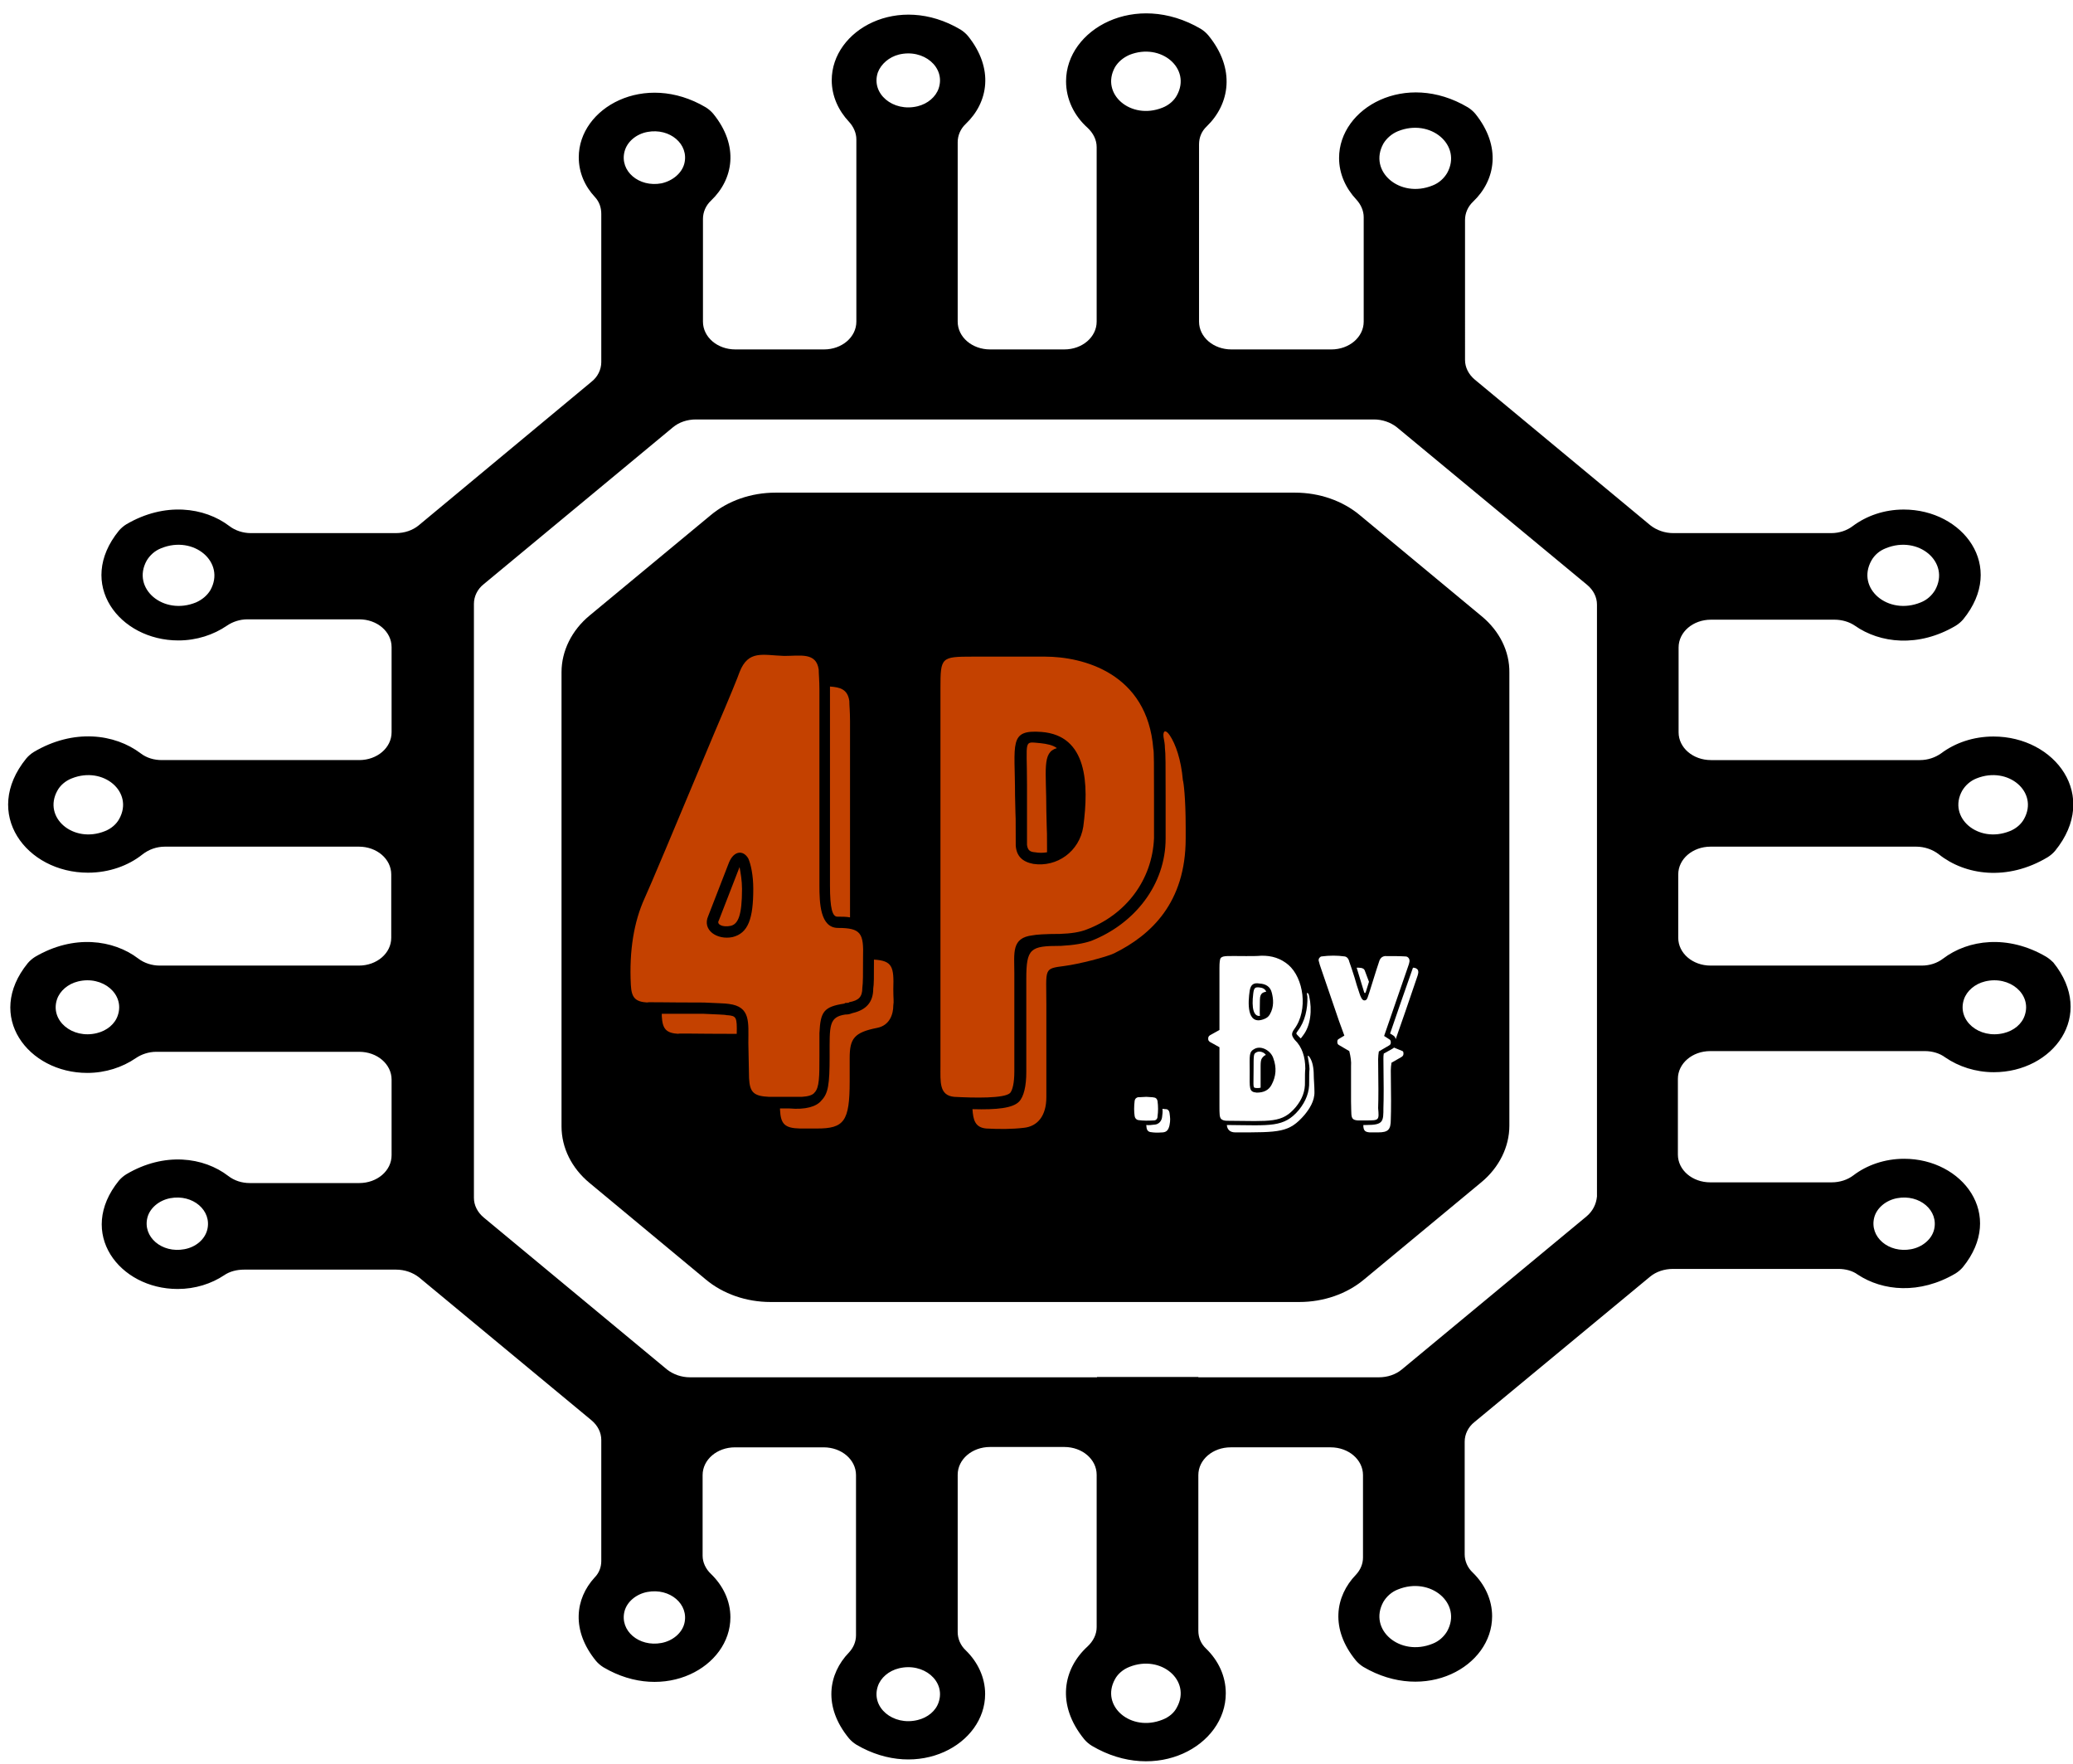 <?xml version="1.0" encoding="UTF-8"?> <svg xmlns="http://www.w3.org/2000/svg" xmlns:xlink="http://www.w3.org/1999/xlink" version="1.1" x="0px" y="0px" viewBox="0 0 589.2 501.2" style="enable-background:new 0 0 589.2 501.2;" xml:space="preserve"> <style type="text/css"> .st0{fill:#C44100;} .st1{fill:#FFFFFF;} .st2{display:none;} .st3{display:inline;fill:#FFFFFF;} </style> <g id="Слой_3"> <image style="display:none;overflow:visible;" width="844" height="620" transform="matrix(1.617 0 0 1.617 -310.753 -68.091)"> </image> <path d="M421.1,175.1l-34.6-28.7c-4.9-4.1-11.5-6.4-18.4-6.4H220.4c-6.9,0-13.5,2.3-18.4,6.4l-34.4,28.5c-5.1,4.2-8,10.1-8,16.1 v129.1c0,6.1,2.9,11.9,8,16.1l33,27.4c4.9,4.1,11.5,6.4,18.4,6.4h150.3c6.9,0,13.5-2.3,18.4-6.4l33.3-27.6c5.1-4.2,8-10.1,8-16.1 V191.2C429.1,185.1,426.2,179.3,421.1,175.1z"></path> <g id="Слой_2"> </g> <g> <path class="st0" d="M218.6,311.7c-4.3-0.2-5.5-1.2-5.7-5.3l-0.2-10c0-5.9,0.7-10.3-5.5-11.1c-1.1-0.2-3.6-0.2-7.1-0.4 c-11.6,0-16.9-0.2-16,0c-3.6-0.2-4.6-1.4-4.8-5c-0.5-9.8,0.9-18,3.9-24.6c1.4-3,8-18.7,20-47.4c4.3-10,6.6-15.7,7-16.9 c2.5-6.4,6.6-4.8,12.7-4.6c4.6,0,9.1-1.1,9.8,3.9c0,1.2,0.2,3,0.2,5.7v55.6c0,5,0.2,12.1,5.3,12.1c6.6,0,7.3,1.6,7.1,8.4 c0,4.6,0,7.3-0.2,8.6c0,2.7-1.1,3.6-3.7,4.1c-0.2,0.2-0.4,0.2-0.7,0.2c-0.4,0-0.5,0-0.7,0.2c-5.9,0.9-6.8,2.3-7.1,8.4v6.6 c0,5.7,0,8.9-1.4,10.3c-0.5,0.7-1.8,1.1-3.6,1.2H218.6z M206.8,288.5h-0.2c-0.7-0.2-3-0.2-6.6-0.4h-11.9v0.7 c0.2,3.6,1.2,4.8,4.8,5c-0.9-0.2,4.5,0,16,0h0.5C209.5,289.1,209.3,288.7,206.8,288.5z M208.2,266.3c4.5-1.1,5.9-5.3,5.9-13.7 c0-3.9-0.7-7-1.4-8.6c-1.4-2.5-4.1-2.3-5.5,1.1l-5.9,15.2C199.5,264.3,203.8,267.2,208.2,266.3z M207.7,263.1 c2.1-0.5,3.2-3,3.2-10.5c0-2.3-0.4-4.6-0.7-6.2l-5.9,15.2C203.6,262.7,205.4,263.6,207.7,263.1z M248.4,272.7c0,5.2,0,7-0.2,8.2 c0,3.9-2,6.1-5.9,7c-0.5,0.2-1.1,0.4-1.8,0.4h-0.2c-4.8,0.7-4.5,3.2-4.5,11.9c0,8-0.4,10.5-2.3,12.5c-1.4,1.8-4.6,2.7-9.1,2.3 h-2.7v0.4c0.2,4.1,1.4,5.2,5.7,5.3h4.8c7.7,0,9.3-2,9.3-13.4v-6.6c0-5.5,1.2-7.3,7.8-8.6c3.6-0.7,4.6-3.9,4.6-6.4 c0.2-1.2,0-1.8,0-4.6C254.1,274.8,253.7,273,248.4,272.7z M235.9,195.1v56.5c0,6.6,0.7,8.9,2.1,8.9c1.4,0,2.5,0,3.6,0.2v-55.8 c0-2.7-0.2-4.5-0.2-5.7C240.9,195.8,238.7,195.3,235.9,195.1z"></path> <path class="st0" d="M328,226.1v12.1c-0.5,11.9-8,21.8-19.3,26c-1.8,0.7-4.3,1.1-7.5,1.2c-4.1,0-6.8,0.2-7.7,0.4 c-6.1,0.7-5.2,5-5.2,10.7v28c0,3.2-0.5,5.3-1.2,6.1c-1.6,1.6-10.3,1.4-15.9,1.1c-4.3-0.4-3.9-4.3-3.9-8.6V195.5 c0-8.7,0.2-8.9,9.1-8.9h10.3H297c10.7,0,29.1,4.6,30.8,26.2C328,213.3,328,217.8,328,226.1z M336.2,221.7 c-0.5-5.9-2.1-10.3-3.7-12.7c-1.2-1.8-2-1.4-1.8,0.4c0.2,1.1,0.4,2.1,0.4,3.2c0.2,1.4,0.2,4.8,0.2,13.6v12.1 c0,13-8.7,24.2-21.2,29.1c-2.1,0.7-4.8,1.2-8.6,1.4h-0.2c-8.4,0-9.6,0.7-9.6,9.3v26.6c0,3.9-0.7,7-2.1,8.4 c-1.8,1.8-6.2,2.3-13.2,2.1c0.2,3,0.7,5.2,3.9,5.5c3.7,0.2,7.3,0.2,10.7-0.2c3.9-0.4,6.4-3.4,6.4-8.7v-26.2 c0-10.5-0.9-10.3,5.2-11.1c3.9-0.5,11.8-2.5,14.1-3.6c10.5-5.2,20.3-14.4,20.3-32.6v-3.2C337,226.7,336.4,222.2,336.2,221.7z M307.9,234.9c1.6-12.1,1.2-25.9-11.9-26.9c-9.4-0.7-7.5,3.2-7.5,18c0.2,10.2,0.2,2.9,0.2,14.3c0.2,2.9,1.8,4.6,5,5.2 C300.4,246.5,306.8,242,307.9,234.9z M300.4,212.6c-1.2-0.9-2.9-1.2-4.6-1.4c-5-0.4-3.9-1.4-3.9,11.8v17.1c0.2,1.4,0.7,2,2.3,2.1 c1.1,0.2,2.3,0.2,3.4,0c0-8,0-2.3-0.2-11.6C297.4,218.8,296.1,213.8,300.4,212.6z"></path> </g> <path d="M581.6,271.9c-10.9-6.4-22.2-4.9-29.3,0.5c-1.7,1.3-3.8,2-6.1,2h-60c-5.1,0-9.2-3.5-9.2-7.9v-18c0-4.4,4.1-7.9,9.2-7.9 h58.4c2.4,0,4.7,0.8,6.5,2.2c7.4,5.9,19.4,7.7,30.9,0.8c0.8-0.5,1.5-1.1,2.1-1.8c12.8-15.7,0-32.5-17.5-32.5 c-5.7,0-10.9,1.8-14.9,4.8c-1.7,1.2-3.8,1.9-6,1.9h-59.4c-5.1,0-9.2-3.5-9.2-7.9V184c0-4.4,4.1-7.9,9.2-7.9h35.1 c2.1,0,4.2,0.6,5.8,1.7c7.1,5,18.1,6.3,28.7,0c0.8-0.5,1.5-1.1,2.1-1.8c12.3-15.1-0.1-31.2-16.9-31.2c-5.6,0-10.6,1.8-14.5,4.7 c-1.7,1.3-3.9,2-6.1,2h-44.9c-2.4,0-4.7-0.8-6.5-2.2l-49.9-41.4c-1.8-1.5-2.8-3.5-2.8-5.6V62.5c0-1.9,0.8-3.8,2.3-5.2 c6.4-6.1,8.1-15.7,0.6-25c-0.6-0.7-1.3-1.3-2.1-1.8c-17.7-10.5-36.6,0.1-36.6,14.4c0,4.5,1.9,8.6,4.9,11.8c1.3,1.4,2.1,3.2,2.1,5 v29.7c0,4.4-4.1,7.9-9.2,7.9h-28.4c-5.1,0-9.2-3.5-9.2-7.9V41c0-1.9,0.7-3.7,2.2-5.1c6.5-6.3,8.3-16.3,0.4-25.9 c-0.6-0.7-1.3-1.3-2.1-1.8C322.7-2.7,303,8.3,303,23.1c0,5.1,2.3,9.8,6.1,13.2c1.6,1.5,2.6,3.4,2.6,5.5v49.6c0,4.4-4.1,7.9-9.2,7.9 h-21.1c-5.1,0-9.2-3.5-9.2-7.9v-51c0-1.9,0.8-3.8,2.3-5.2c6.4-6.1,8.1-15.7,0.6-25c-0.6-0.7-1.3-1.3-2.1-1.8 c-17.7-10.5-36.6,0.1-36.6,14.4c0,4.5,1.9,8.6,4.9,11.8c1.3,1.4,2.1,3.2,2.1,5v51.8c0,4.4-4.1,7.9-9.2,7.9h-25.2 c-5.1,0-9.2-3.5-9.2-7.9V62.2c0-1.9,0.8-3.8,2.3-5.2c6.3-6,8.1-15.5,0.6-24.7c-0.6-0.7-1.3-1.3-2.1-1.8 c-17.4-10.3-36.1,0.1-36.1,14.2c0,4.3,1.7,8.2,4.6,11.3c1.3,1.4,1.8,3.1,1.8,4.8v42.1c0,2.1-1,4.2-2.8,5.6L119,149.3 c-1.7,1.4-4,2.2-6.5,2.2H71.3c-2.2,0-4.4-0.7-6.1-2c-7.1-5.4-18.4-6.9-29.3-0.5c-0.8,0.5-1.5,1.1-2.1,1.8 c-12.3,15.1,0.1,31.2,16.9,31.2c5.2,0,10-1.6,13.8-4.2c1.6-1.1,3.7-1.8,5.8-1.8h31.8c5.1,0,9.2,3.5,9.2,7.9v24.2 c0,4.4-4.1,7.9-9.2,7.9H46c-2.2,0-4.3-0.6-6-1.9c-7.4-5.6-19.1-7.1-30.4-0.4c-0.8,0.5-1.5,1.1-2.1,1.8c-12.8,15.7,0,32.5,17.5,32.5 c6,0,11.5-2,15.5-5.2c1.8-1.4,4-2.2,6.4-2.2h55.1c5.1,0,9.2,3.5,9.2,7.9v18c0,4.4-4.1,7.9-9.2,7.9H45.4c-2.2,0-4.4-0.7-6.1-2 c-7.1-5.4-18.4-6.9-29.3-0.5c-0.8,0.5-1.5,1.1-2.1,1.8c-12.3,15.1,0.1,31.2,16.9,31.2c5.2,0,10-1.6,13.8-4.2 c1.6-1.1,3.7-1.8,5.8-1.8h57.7c5.1,0,9.2,3.5,9.2,7.9v21.5c0,4.4-4.1,7.9-9.2,7.9H71c-2.3,0-4.4-0.7-6.1-2c-7-5.4-18.2-6.9-29-0.5 c-0.8,0.5-1.5,1.1-2.1,1.8c-12.1,14.9,0.1,30.8,16.7,30.8c5,0,9.6-1.5,13.2-3.9c1.6-1.1,3.6-1.6,5.7-1.6h43.2 c2.4,0,4.7,0.8,6.5,2.2l49,40.6c1.8,1.5,2.8,3.5,2.8,5.6v34.4c0,1.7-0.6,3.4-1.9,4.7c-5.5,6-6.7,15,0.4,23.7 c0.6,0.7,1.3,1.3,2.1,1.8c17.4,10.3,36.1-0.1,36.1-14.2c0-4.7-2.1-9-5.5-12.3c-1.5-1.4-2.4-3.3-2.4-5.2v-22.9 c0-4.4,4.1-7.9,9.2-7.9h25.2c5.1,0,9.2,3.5,9.2,7.9v45.5c0,1.8-0.7,3.5-2,4.9c-5.9,6.1-7.4,15.4,0,24.4c0.6,0.7,1.3,1.3,2.1,1.8 c17.7,10.4,36.6-0.1,36.6-14.4c0-4.7-2.1-9.1-5.5-12.4c-1.5-1.4-2.3-3.3-2.3-5.2v-44.7c0-4.4,4.1-7.9,9.2-7.9h21.1 c5.1,0,9.2,3.5,9.2,7.9v43.3c0,2.1-1,4-2.6,5.5c-6.9,6.3-9,16.5-0.9,26.4c0.6,0.7,1.3,1.3,2.1,1.8c18.4,10.9,38.1,0,38.1-14.9 c0-4.9-2.1-9.3-5.6-12.7c-1.5-1.4-2.2-3.2-2.2-5.1v-44.2c0-4.4,4.1-7.9,9.2-7.9h28.4c5.1,0,9.2,3.5,9.2,7.9v23.4 c0,1.8-0.7,3.5-2,4.9c-5.9,6.1-7.4,15.4,0,24.4c0.6,0.7,1.3,1.3,2.1,1.8c17.7,10.4,36.6-0.1,36.6-14.4c0-4.7-2.1-9.1-5.5-12.4 c-1.5-1.4-2.3-3.3-2.3-5.2v-32c0-2.1,1-4.2,2.8-5.6l49.9-41.3c1.7-1.4,4-2.2,6.5-2.2h47c2,0,4,0.5,5.5,1.6 c7.1,4.7,17.6,5.7,27.8-0.3c0.8-0.5,1.5-1.1,2.1-1.8c12.1-14.9-0.1-30.8-16.7-30.8c-5.5,0-10.6,1.8-14.4,4.7c-1.7,1.3-3.9,2-6.2,2 h-34.5c-5.1,0-9.2-3.5-9.2-7.9v-21.5c0-4.4,4.1-7.9,9.2-7.9h61c2.1,0,4.2,0.6,5.8,1.8c3.8,2.6,8.6,4.2,13.8,4.2 c16.8,0,29.1-16.1,16.9-31.2C583.1,273,582.4,272.4,581.6,271.9z M561.8,221.2c9-3.6,17.7,3.9,13.5,11.5c-0.8,1.5-2.3,2.8-4.1,3.5 c-9,3.6-17.7-3.9-13.5-11.5C558.6,223.2,560,221.9,561.8,221.2z M536,155.8c9.3-3.8,18.4,4,14,11.9c-0.9,1.5-2.3,2.8-4.1,3.5 c-9.3,3.8-18.4-4-14-11.9C532.8,157.7,534.2,156.5,536,155.8z M55.7,171.2c-9.3,3.8-18.4-4-14-11.9c0.9-1.5,2.3-2.8,4.1-3.5 c9.3-3.8,18.4,4,14,11.9C58.9,169.2,57.5,170.4,55.7,171.2z M29.8,236.2c-9,3.6-17.7-3.9-13.5-11.5c0.8-1.5,2.3-2.8,4.1-3.5 c9-3.6,17.7,3.9,13.5,11.5C33.1,234.2,31.6,235.5,29.8,236.2z M27.5,293.6c-7,1.7-13.3-3.6-11.3-9.6c0.8-2.4,3.1-4.4,6-5.1 c7-1.7,13.3,3.6,11.3,9.6C32.7,291,30.4,292.9,27.5,293.6z M52.4,355c-6.4,1.2-11.9-3.5-10.5-9c0.7-2.7,3.3-4.9,6.5-5.5 c6.4-1.2,11.9,3.5,10.5,9C58.2,352.2,55.7,354.4,52.4,355z M397.3,37.3c9.3-3.8,18.4,4,14,11.9c-0.9,1.5-2.3,2.8-4.1,3.5 c-9.3,3.8-18.4-4-14-11.9C394.1,39.3,395.6,38,397.3,37.3z M321,15.6c9-3.6,17.7,3.9,13.5,11.5c-0.8,1.5-2.3,2.8-4.1,3.5 c-9,3.6-17.7-3.9-13.5-11.5C317.8,17.6,319.2,16.4,321,15.6z M255.5,15.5c7-1.7,13.3,3.6,11.3,9.6c-0.8,2.4-3.1,4.4-6,5.1 c-7,1.7-13.3-3.6-11.3-9.6C250.4,18.2,252.7,16.2,255.5,15.5z M184,37.5c6.4-1.2,11.9,3.5,10.5,9c-0.7,2.7-3.3,4.9-6.5,5.6 c-6.4,1.2-11.9-3.5-10.5-9C178.2,40.3,180.8,38.1,184,37.5z M188,466.9c-6.4,1.2-11.9-3.5-10.5-9c0.7-2.7,3.3-4.9,6.5-5.5 c6.4-1.2,11.9,3.5,10.5,9C193.8,464.1,191.2,466.3,188,466.9z M260.8,488.8c-7,1.7-13.3-3.6-11.3-9.6c0.8-2.4,3.1-4.4,6-5.1 c7-1.7,13.3,3.6,11.3,9.6C266,486.2,263.7,488.1,260.8,488.8z M330.4,488.7c-9,3.6-17.7-3.9-13.5-11.5c0.8-1.5,2.3-2.8,4.1-3.5 c9-3.6,17.7,3.9,13.5,11.5C333.7,486.8,332.2,488,330.4,488.7z M407.2,467.1c-9.3,3.8-18.4-4-14-11.9c0.9-1.5,2.3-2.8,4.1-3.5 c9.3-3.8,18.4,4,14,11.9C410.4,465.1,409,466.4,407.2,467.1z M450.9,345.7l-52.5,43.5c-1.7,1.4-4,2.2-6.5,2.2h-51.3v-0.1h-28.8v0.1 H196.1c-2.4,0-4.7-0.8-6.5-2.2L137.5,346c-1.8-1.5-2.8-3.5-2.8-5.6V171.6c0-2.1,1-4.2,2.8-5.6l53.8-44.6c1.7-1.4,4-2.2,6.5-2.2 h192.7c2.4,0,4.7,0.8,6.5,2.2l54.1,44.8c1.8,1.5,2.8,3.5,2.8,5.6V340C453.7,342.2,452.7,344.2,450.9,345.7z M539.2,340.5 c6.4-1.2,11.9,3.5,10.5,9c-0.7,2.7-3.3,4.9-6.5,5.5c-6.4,1.2-11.9-3.5-10.5-9C533.4,343.3,536,341.1,539.2,340.5z M569.5,293.6 c-7,1.7-13.3-3.6-11.3-9.6c0.8-2.4,3.1-4.4,6-5.1c7-1.7,13.3,3.6,11.3,9.6C574.7,291,572.4,292.9,569.5,293.6z"></path> <g> <path class="st1" d="M328,318.4c-1.7,0.1-3.1,0.1-4.5-0.1c-0.5-0.1-0.9-0.5-1-1.1c-0.2-1.3-0.2-2.8,0-4.4c0.1-0.6,0.5-0.9,1-1 c0.1,0,0.9,0,2.3-0.1c1.3,0.1,2.1,0.1,2.2,0.2c0.5,0,0.9,0.4,1,1c0.2,1.5,0.2,2.9,0,4.4C329,318,328.5,318.4,328,318.4z M330.5,321.8c-1.7,0.1-2.3,0.1-3.6-0.1c-0.5-0.1-0.9-0.5-1-1.1l-0.1-0.9c0.7,0.1,1.5,0,2.3-0.1h0.1c1.2-0.1,2-1.1,2.1-2.2 c0.1-0.7,0.2-1.5,0.1-2.3c0.6,0.1,0.9,0.1,1,0.1c0.5,0,0.9,0.4,1,1c0.2,1.5,0.3,2.1,0,3.6C332.1,321.1,331.6,321.7,330.5,321.8z"></path> <path class="st1" d="M371,303.7c-0.1,0.9-0.1,2.1-0.1,3.7c0.1,2.7-0.8,5-2.6,7.2c-3.9,4.6-6.9,4-19.6,3.9c-0.7,0-1.3-0.2-1.6-0.5 c-0.5-0.5-0.5-1.5-0.5-3.7v-16.7l-2.7-1.5c-0.4-0.3-0.5-0.5-0.5-0.9c0-0.5,0.1-0.7,0.5-1l2.7-1.5v-17.6c0-1.6,0.1-2.6,0.4-2.9 c0.7-0.7,2.1-0.5,7.2-0.5c1.7,0,3.1,0,4.2-0.1c3.1-0.1,5.7,0.8,7.8,2.6c4.3,3.7,5.7,12.8,1.7,18.2c-0.9,1.3-0.9,1.8,0.1,3.1 C370.1,297.5,371,300.4,371,303.7z M371.7,300.2c0.1,0.7,0.5,2.6,0.5,3.6c-0.1,0.8-0.1,2.1-0.1,3.6c0.1,2.9-0.9,5.5-2.9,8 c-4.3,5.1-8,4.4-20.5,4.3c0.1,1.3,0.9,2.1,2.4,2.1c12.7,0,15.3,0.1,19.7-5c1.3-1.6,2.9-3.9,2.8-6.6c0-1.5-0.2-3.6-0.2-4.7 c0-2.1-0.4-3.7-0.9-4.6C372,299.9,371.6,299.9,371.7,300.2z M355.2,281.5c-0.5,3.3-0.9,9.8,3.8,8.2c0.9-0.3,1.5-0.7,1.9-1.4 c1.3-2.2,1-4.5,0.6-6.1c-0.4-1.8-1.7-2.6-3.5-2.7C356.3,279.2,355.5,279.8,355.2,281.5z M361.4,308.3c1.3-2.4,1.5-4.9,0.5-7.6 c-0.7-2.1-3.3-3.6-5.2-2.7c-1.8,0.9-1.5,1.8-1.5,6.4c0,4.9-0.3,5.9,2,6.1C359.2,310.5,360.6,309.8,361.4,308.3z M357.9,280.6 c-1.2-0.1-1.5,0.1-1.7,1.8c-0.5,4.1,0.1,6.5,1.9,6.3c-0.1-1.1,0-2.5,0-4.6c0-2.2,1.3-2.1,1.8-2.3 C359.5,281,358.9,280.7,357.9,280.6z M357.2,299c-0.9,0.5-0.9,0.3-0.9,5.3c0,5-0.3,4.8,0.9,4.9c0.5,0,0.8,0,1.1-0.1V307v-4.1 c0-1.1,0.1-1.8,0.4-2.2c0.4-0.5,0.7-0.8,1.1-0.9C359.3,299,358,298.6,357.2,299z M368.9,292.9c-0.5,0.8-0.7,0.7,0.1,1.5l0.7,0.7 c0.1-0.1,0.2-0.2,0.7-0.9c2.1-2.7,2.6-7.2,1.7-11.1c-0.1-0.7-0.4-1-0.6-0.9c-0.1,0.1,0,0.3,0.1,1.1 C371.7,286.7,370.9,290.3,368.9,292.9z"></path> <path class="st1" d="M388.3,318.4h-2.4c-1.3-0.1-1.7-0.5-1.8-1.7c0-0.5-0.1-1.7-0.1-3.7v-10c0.1-1.3-0.1-2.7-0.5-4.3l-2.9-1.7 c-0.4-0.2-0.5-0.5-0.5-0.9c0-0.5,0.1-0.7,0.5-0.9l1.5-0.9c-0.7-1.9-1.2-3.3-1.5-4.1l-5.1-14.9c-0.3-0.8-0.5-1.5-0.7-2.3 c-0.1-0.5,0.3-1.1,0.8-1.2c2.3-0.3,4.5-0.3,6.6,0c0.6,0.1,1.1,0.6,1.3,1.5c0.4,1.1,0.9,2.6,1.5,4.5c0.2,0.8,1,3.4,1.4,4.5 c0.3,0.9,0.7,2,1.4,2c0.5,0,0.7-0.3,0.9-0.8c0.3-0.9,0.7-2,1.1-3.4c1.1-3.6,1.9-6,2.3-7.2c0.3-0.7,0.8-1.1,1.5-1.2 c2.4,0,4.3,0,5.8,0.1c0.4,0,0.7,0.1,1,0.5c0.4,0.6,0.2,1.3-0.2,2.4c-2.7,7.9-5,14.4-6.8,19.7l1.4,0.9c0.4,0.2,0.5,0.5,0.5,0.9 c0,0.4-0.1,0.7-0.5,0.9l-2.9,1.7c-0.1,0.7-0.2,1.4-0.2,2.2c0.1,6.8,0.1,11.4,0,13.9C392,318.4,392,318.4,388.3,318.4z M387.7,281.9l-2.1-6.9c0.6,0,2-0.1,2.3,0.8l1.2,3.2l-0.9,2.9C388.1,282.3,387.8,282.3,387.7,281.9z M398.9,299.4 c0,0.4-0.1,0.7-0.6,1l-2.8,1.6c-0.1,0.7-0.2,1.4-0.2,2.2c0.1,6.8,0.1,11.4,0,13.9c0,2.9-0.7,3.7-3.6,3.7h-2.4 c-1.3-0.1-1.7-0.5-1.8-1.7v-0.4h0.9c4.8,0,4.8-1,4.8-4.9c0.1-2.5,0.1-7.1,0-13.9c0-0.5,0-1,0.1-1.5c1.8-1,2.8-1.5,2.9-1.7l2.2,0.9 C398.8,298.7,398.9,298.9,398.9,299.4z M402.7,277.9c-2.3,6.8-4.3,12.6-6,17.4c-0.1-0.5-0.4-0.9-0.8-1.1l-0.8-0.5 c1.7-5,3.9-11.3,6.5-18.7c0.5,0,0.9,0.1,1.3,0.5C403.3,276.1,403.1,276.8,402.7,277.9z"></path> </g> </g> <g id="Слой_1" class="st2"> <rect x="100.9" y="328" class="st3" width="313.8" height="19.2"></rect> <rect x="84.9" y="278.3" class="st3" width="344.7" height="19.2"></rect> <rect x="85.2" y="232.6" class="st3" width="344.7" height="19.2"></rect> <rect x="102.1" y="182.9" class="st3" width="309.1" height="19.2"></rect> <rect x="27.3" y="251.4" transform="matrix(3.683705e-07 -1 1 3.683705e-07 -78.507 443.529)" class="st3" width="310.4" height="19.2"></rect> <rect x="59.4" y="252.7" transform="matrix(3.330948e-07 -1 1 3.330948e-07 -31.29 493.355)" class="st3" width="343.2" height="19.2"></rect> <rect x="104.8" y="252.7" transform="matrix(3.330948e-07 -1 1 3.330948e-07 14.101 538.746)" class="st3" width="343.2" height="19.2"></rect> <rect x="173.9" y="252.5" transform="matrix(3.708642e-07 -1 1 3.708642e-07 66.014 590.138)" class="st3" width="308.3" height="19.2"></rect> </g> </svg> 